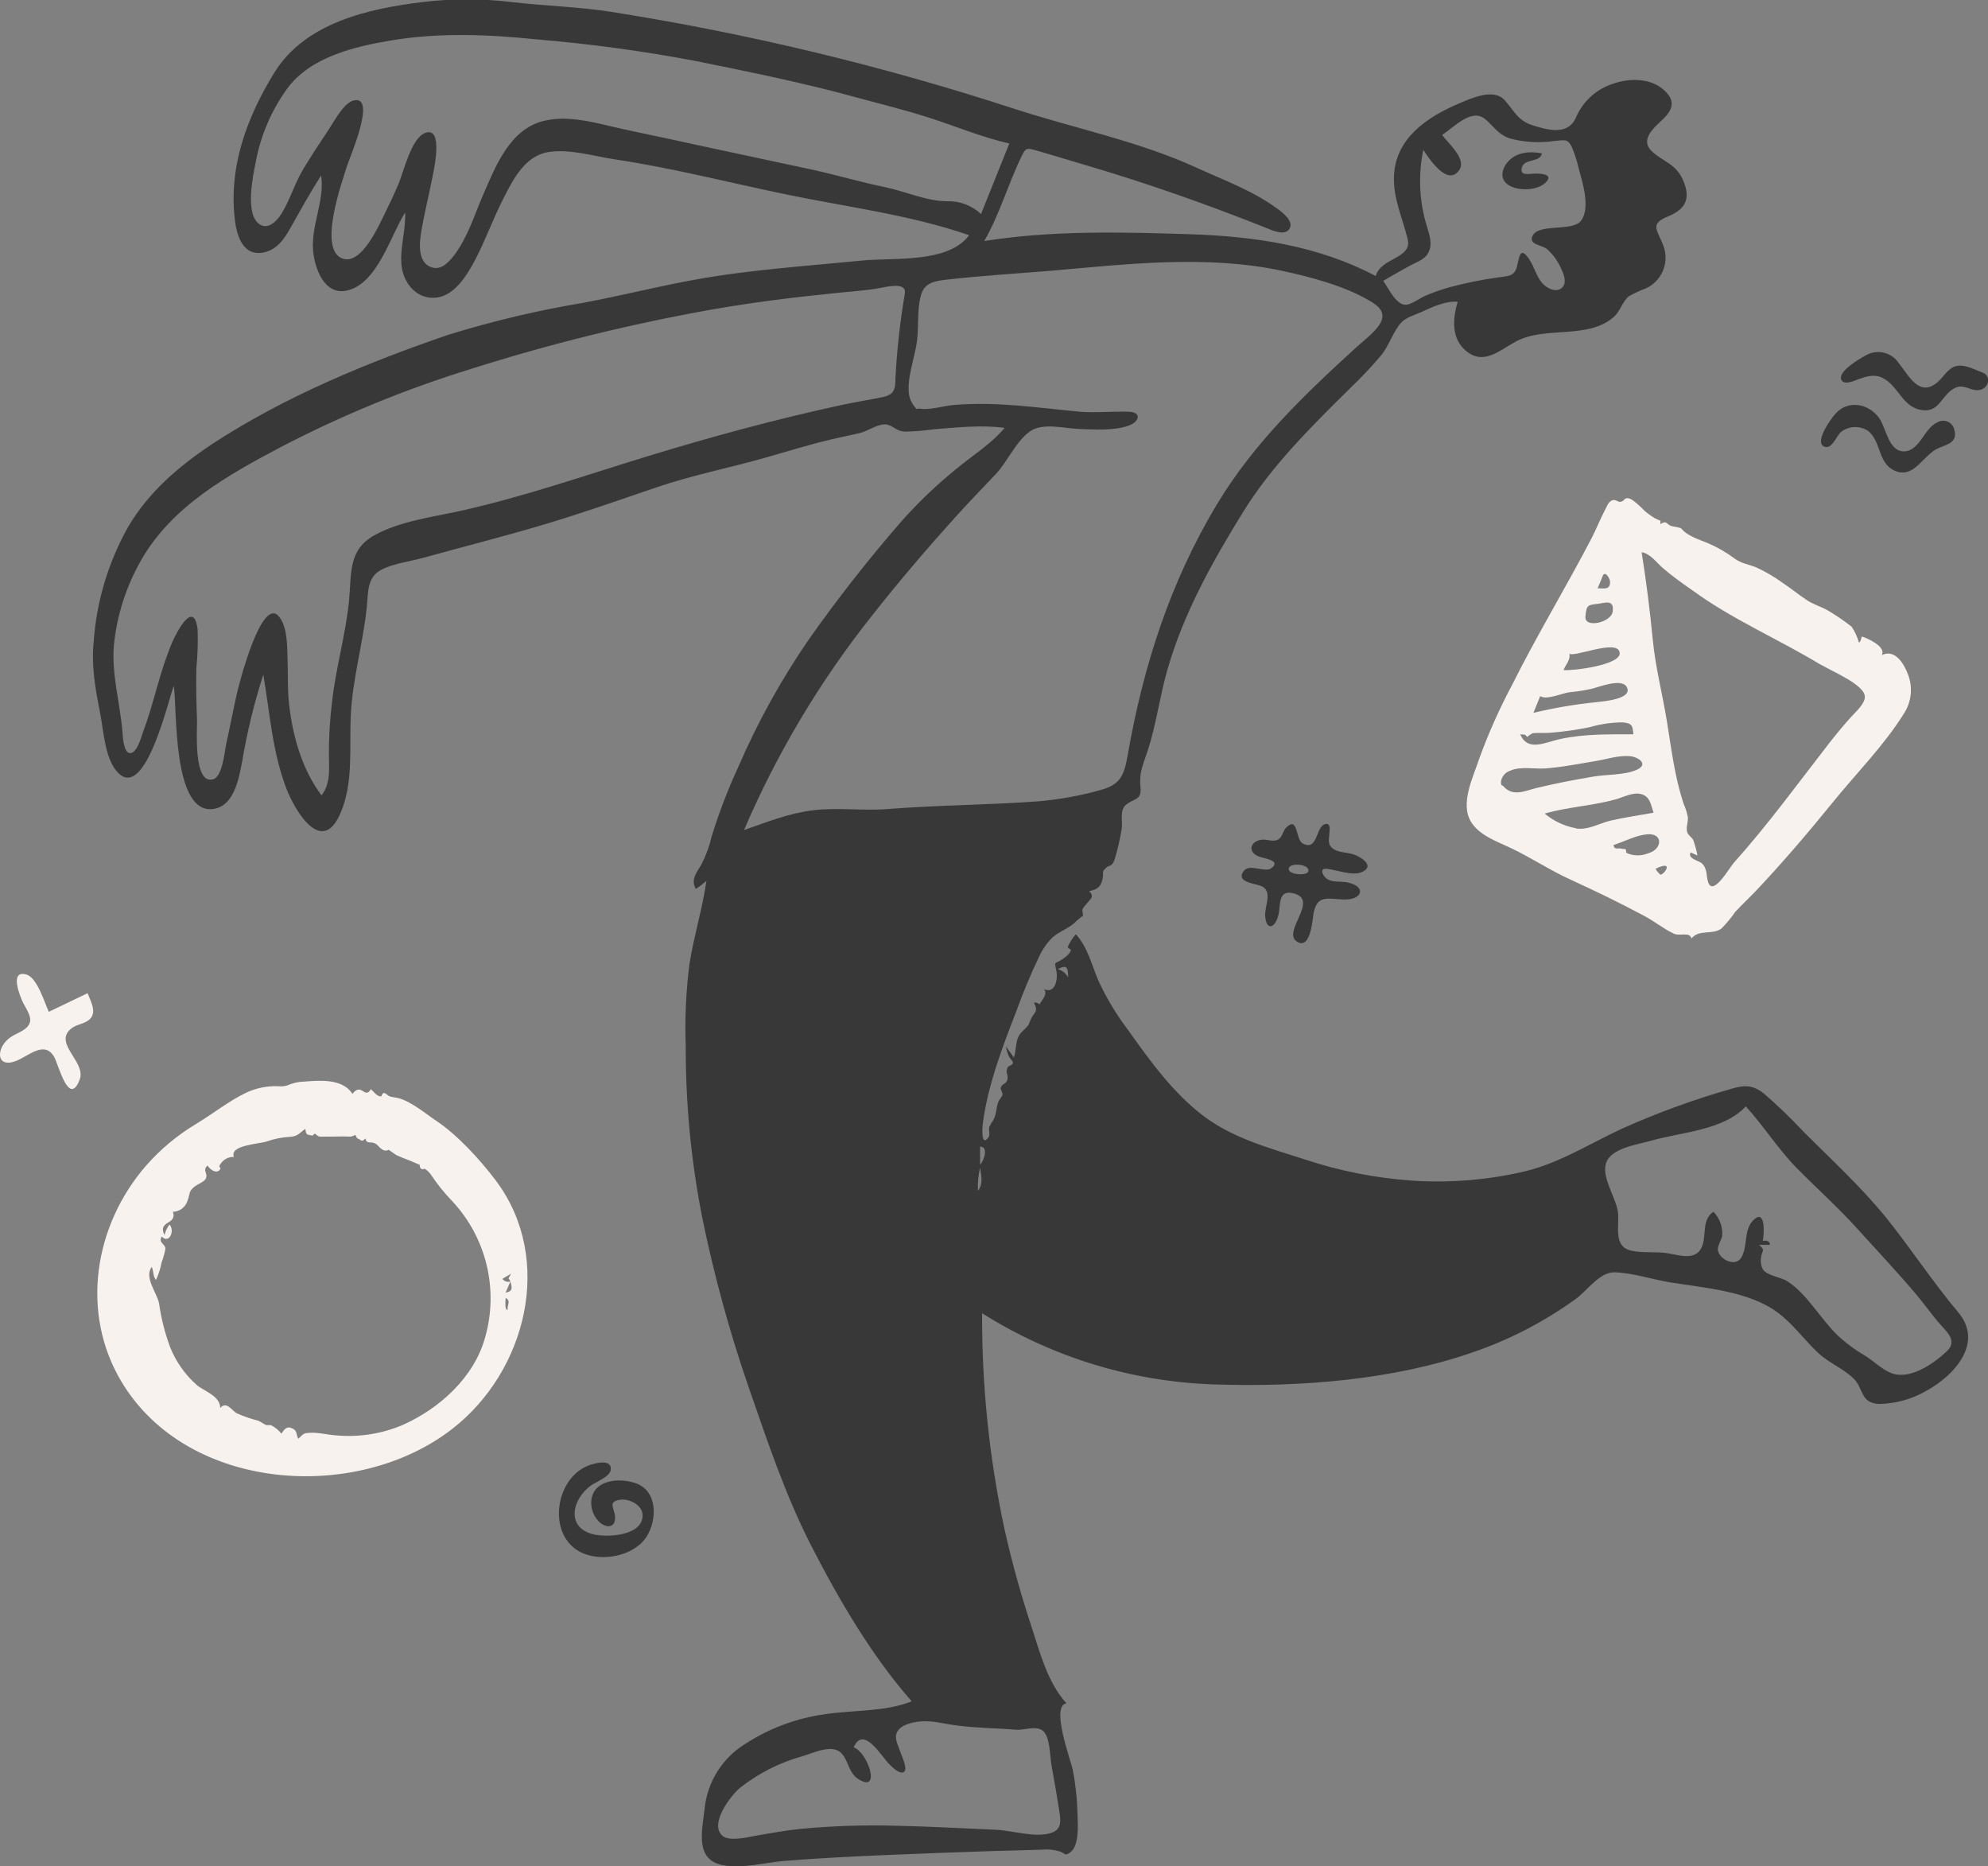 <svg width="358" height="336" viewBox="0 0 358 336" fill="none" xmlns="http://www.w3.org/2000/svg">
<rect x="0" y="0" width="358" height="336" fill="#808080" stroke="none"/>
<g clip-path="url(#clip0_504_1210)">
<path d="M339.582 219.13C335.104 213.646 329.894 208.851 324.91 203.884C322.618 201.424 320.196 199.087 317.655 196.884C315.707 195.336 314.2 195.315 311.853 196.003C305.096 197.923 298.487 200.331 292.079 203.206C286.202 205.927 280.852 209.399 274.48 210.915C267.95 212.432 261.234 212.99 254.544 212.571C247.805 212.125 241.152 210.813 234.748 208.668C228.591 206.69 222.165 204.959 216.901 201.045C211.368 196.927 207.106 191.014 203.155 185.455C201.043 182.673 199.238 179.67 197.773 176.499C196.6 173.725 195.835 170.457 193.736 168.199C193.149 168.858 192.669 169.605 192.315 170.414C192.197 170.801 192.897 170.79 192.832 171.102C192.692 171.682 191.917 172.274 191.465 172.596C189.84 173.736 189.84 172.822 190.259 174.962C190.507 176.198 190.044 179.004 188.01 178.09C188.752 178.983 187.568 180.112 187.181 180.843C187.065 180.699 186.909 180.593 186.733 180.535C186.558 180.478 186.369 180.473 186.19 180.52C186.933 182.004 186.492 182.036 185.771 183.208C185.566 183.611 185.39 184.028 185.243 184.455C184.511 185.531 183.661 185.756 183.23 187.057C182.875 188.133 182.972 189.304 182.574 190.369L181.153 188.412C181.258 189.01 181.431 189.595 181.669 190.154C181.809 190.444 182.423 191.132 182.412 191.283C182.412 191.885 181.637 191.734 181.422 192.25C181.024 193.218 181.594 193.326 181.422 194.293C181.25 195.261 180.507 194.949 180.195 195.863C180.13 196.035 180.604 196.723 180.528 197.099C180.453 197.476 179.936 197.938 179.764 198.411C179.334 199.615 179.495 200.486 178.892 201.637C178.603 202.03 178.354 202.451 178.15 202.895C178.01 203.335 178.322 204.292 178.042 204.69C176.696 206.625 176.879 203.292 176.965 202.464C177.816 195.53 180.561 188.38 183.08 181.897C184.258 178.623 185.602 175.412 187.105 172.274C187.686 170.979 188.5 169.802 189.506 168.801C190.819 167.597 192.681 167.113 193.876 165.769C193.693 165.984 195.168 164.586 194.953 165.038C195.168 164.629 194.802 164.07 194.953 163.672C195.103 163.275 195.426 163.081 195.771 162.597C196.384 161.812 197.127 161.425 196.148 160.447C197.59 160.135 198.3 159.662 198.569 158.125C198.785 157.049 198.354 157.049 199.097 156.318C199.84 155.587 200.173 156.146 200.69 154.835C201.23 153.072 201.655 151.276 201.96 149.459C202.251 148.029 201.54 145.922 202.746 144.911C204.275 143.631 205.642 144.169 205.373 141.599C205.103 139.03 205.889 137.567 206.675 135.148C208.236 130.407 208.828 125.407 210.216 120.612C213.144 110.377 218.322 101.141 223.887 92.131C229.033 83.809 236.223 76.713 243.155 69.875C245.084 68.031 246.916 66.09 248.645 64.058C250.12 62.295 250.798 59.887 252.208 58.209C253.059 57.188 254.662 56.758 255.857 56.221C257.859 55.317 260.238 54.145 262.499 54.328C261.605 57.339 261.304 60.876 263.952 63.134C267.181 65.886 270.077 63.026 273.016 61.467C278.398 58.607 286.051 61.231 290.734 56.952C291.81 55.93 292.155 54.307 293.317 53.35C294.277 52.794 295.286 52.326 296.331 51.952C297.741 51.32 298.858 50.177 299.458 48.755C300.057 47.332 300.094 45.735 299.56 44.286C298.484 41.372 296.912 40.351 300.497 38.91C303.393 37.706 304.501 35.9 303.188 32.674C301.875 29.449 299.636 29.245 297.461 27.234C295.287 25.223 297.774 23.03 299.356 21.568C301.39 19.676 301.778 17.977 299.42 16.02C297.063 14.063 293.425 14.042 290.551 15.052C289.041 15.522 287.653 16.316 286.484 17.379C285.314 18.441 284.391 19.746 283.78 21.202C282.37 24.352 278.904 23.471 276.083 22.589C273.263 21.708 272.693 19.944 270.927 17.998C268.957 15.848 264.953 17.676 262.639 18.676C256.923 21.106 251.25 24.955 251.024 31.771C250.884 35.835 252.606 39.297 253.5 43.103C254.318 46.587 248.71 46.329 247.741 49.694C237.375 44.211 225.836 42.534 214.253 42.168C201.939 41.77 189.495 41.458 177.245 43.394C180.076 38.469 181.551 33.061 184.038 27.987C184.748 26.535 185.049 26.653 186.621 27.094C189.624 27.944 192.617 28.89 195.609 29.761C206.578 32.986 217.332 36.782 227.902 40.985C228.925 41.394 231.228 42.534 232.133 41.297C233.209 39.878 230.766 38.072 229.786 37.405C225.48 34.276 220.227 32.373 215.448 30.18C204.985 25.385 193.413 23.105 182.498 19.536C158.864 11.832 134.654 6.015 110.097 2.14C104.123 1.204 98.095 1.064 92.089 0.366C86.79 -0.269 81.435 -0.269 76.136 0.366C66.33 1.548 54.952 4.096 49.408 13.074C44.403 21.17 41.066 30.277 42.336 39.889C42.724 42.781 43.951 46.2 47.514 45.447C49.989 44.931 51.303 42.835 52.444 40.792C54.188 37.695 55.899 34.599 57.826 31.588C58.515 36.104 55.985 40.544 56.383 45.146C56.653 48.264 58.386 53.199 62.444 52.318C67.998 51.103 70.291 42.426 72.96 38.265C73.1 41.491 71.97 44.63 72.315 47.845C72.659 51.06 75.146 54.016 78.633 53.575C81.863 53.167 84.016 49.651 85.458 46.995C87.406 43.308 88.795 39.351 90.7 35.642C92.476 32.158 94.586 28.019 98.838 27.363C102.627 26.782 106.976 28.126 110.679 28.686C121.077 30.234 131.26 32.868 141.54 34.997C152.563 37.276 163.844 38.663 174.522 42.34C170.765 47.447 160.937 46.35 155.34 46.899C146.89 47.727 138.322 48.35 129.915 49.565C121.508 50.78 113.477 52.92 105.243 54.479C97.022 55.843 88.901 57.758 80.937 60.209C66.168 65.241 51.163 71.445 38.181 79.96C32.164 83.971 26.792 88.561 23.111 94.797C19.518 101.16 17.386 108.24 16.868 115.527C16.437 120.053 17.169 123.977 18.041 128.429C18.676 131.654 18.891 136.965 21.442 139.298C26.329 143.75 30.388 125.676 31.292 123.494C31.938 127.074 30.883 147.233 38.719 145.588C42.218 144.857 43.025 140.062 43.596 137.17C44.483 131.847 45.76 126.597 47.417 121.461C48.579 128.289 49.064 135.439 51.561 141.943C53.23 146.244 57.966 153.975 61.249 146.545C63.725 140.987 62.874 134.589 63.176 128.687C63.499 122.128 65.382 115.785 66.05 109.334C66.308 106.818 66.05 103.958 68.601 102.614C70.754 101.442 73.983 101.055 76.319 100.399C83.337 98.453 90.399 96.668 97.385 94.604C104.371 92.54 111.26 90.12 118.149 87.766C124.748 85.508 131.475 84.228 138.149 82.304C141.949 81.229 145.684 80.057 149.538 79.143C151.325 78.713 153.144 78.38 154.92 77.939C156.244 77.616 157.988 76.38 159.344 76.401C160.701 76.423 161.271 77.616 162.886 77.702C164.63 77.684 166.37 77.547 168.096 77.294C172.283 76.971 176.707 76.455 180.916 77.036C178.408 80.014 175.006 82.067 172.035 84.562C168.561 87.389 165.321 90.492 162.348 93.841C156.438 100.627 150.88 107.711 145.695 115.064C140.682 122.331 136.398 130.074 132.907 138.18C131.055 142.192 129.472 146.323 128.171 150.545C127.766 152.298 127.148 153.995 126.33 155.598C125.501 157.049 124.317 158.297 125.307 160.049C125.975 159.605 126.611 159.116 127.213 158.587C126.502 163.597 124.974 168.435 124.177 173.435C123.533 178.389 123.303 183.388 123.488 188.38C123.461 198.709 124.453 209.016 126.448 219.151C128.559 229.493 131.345 239.686 134.791 249.664C138.117 259.255 141.465 269.297 146.115 278.339C151.077 288.015 156.987 298.133 164.177 306.293C159.484 308.218 153.51 307.852 148.537 308.626C143.502 309.316 138.678 311.096 134.403 313.841C132.29 315.096 130.505 316.835 129.195 318.913C127.886 320.992 127.088 323.351 126.868 325.797C126.427 329.571 125.124 334.796 130.098 335.785C133.671 336.495 137.633 335.323 141.228 335.032C147.471 334.527 153.725 334.215 159.99 333.957C166.255 333.699 172.488 333.452 178.731 333.258C181.669 333.162 184.608 333.119 187.547 333.011C188.655 332.899 189.774 333.005 190.841 333.323C191.777 333.624 191.713 334.248 192.746 333.484C194.425 332.237 194.081 328.313 194.038 326.582C193.979 323.917 193.695 321.263 193.187 318.647C192.886 317.088 189.129 307.078 192.046 306.659C188.666 302.939 187.31 297.638 185.792 292.983C183.864 287.18 182.229 281.284 180.894 275.318C178.152 262.538 176.799 249.499 176.858 236.429C189.478 244.389 204.006 248.819 218.925 249.256C234.146 249.729 250.873 248.482 265.33 243.428C271.911 241.163 278.121 237.938 283.758 233.859C285.814 232.376 288.064 229.01 290.723 229.064C293.952 229.139 297.558 230.354 300.755 230.87C306.88 231.87 314.867 232.429 320.045 236.246C322.854 238.3 324.878 241.181 327.386 243.547C329.302 245.342 331.821 246.32 333.726 248.116C335.632 249.912 334.954 252.599 338.344 252.761C341.375 252.727 344.344 251.9 346.956 250.363C351.95 247.632 357.268 241.762 352.65 236.278C348.032 230.795 344.06 224.688 339.582 219.13ZM253.79 47.888C255.276 47.071 256.923 46.694 257.461 44.899C257.946 43.308 257.127 41.512 256.729 39.986C255.558 35.744 255.414 31.284 256.309 26.976C257.246 28.384 260.723 33.836 262.833 30.535C264.103 28.546 260.68 25.686 259.689 24.288C261.842 22.944 265.007 19.321 267.526 21.503C269.151 22.923 269.851 24.277 272.036 24.965C274.616 25.627 277.302 25.766 279.937 25.374C281.842 25.213 282.305 24.965 283.048 26.449C283.576 27.68 283.987 28.958 284.275 30.266C284.942 32.707 286.503 37.513 284.663 39.792C283.048 41.792 276.772 40.082 275.9 42.663C275.427 44.071 277.698 44.125 278.559 44.813C279.642 45.778 280.508 46.962 281.1 48.286C281.53 49.189 282.176 50.683 281.455 51.619C280.443 52.898 278.559 51.931 277.741 50.995C276.665 49.759 276.299 48.06 275.394 46.694C273.737 44.222 273.629 46.189 273.177 47.974C272.725 49.759 271.595 49.694 269.894 49.931C266.894 50.337 263.924 50.937 261.003 51.726C259.515 52.137 258.059 52.651 256.643 53.264C255.728 53.662 254.146 54.844 253.145 54.866C251.304 54.866 250.034 51.801 249.086 50.565C250.626 49.64 252.197 48.78 253.79 47.888ZM170.582 36.233C166.847 36.233 163.047 34.448 159.387 33.696C155.082 32.814 150.776 31.545 146.47 30.588C137.988 28.761 129.516 26.987 121.045 25.127C117.363 24.32 113.671 23.611 110.011 22.74C106.093 21.815 101.863 20.783 97.858 21.783C91.777 23.299 89.247 29.943 86.976 35.126C85.404 38.781 84.166 42.867 81.712 46.049C80.829 47.189 79.559 48.544 77.998 48.2C75.049 47.512 75.522 43.62 75.899 41.458C76.437 38.33 77.212 35.244 77.826 32.137C78.074 30.879 79.979 22.654 76.567 23.933C74.016 24.869 72.659 31.094 71.69 33.309C70.973 34.964 70.212 36.599 69.408 38.211C68.332 40.362 65.264 47.533 61.873 46.608C57.019 45.286 61.679 32.524 62.508 29.836C62.961 28.352 67.891 17.16 63.725 18.074C61.949 18.461 60.226 21.761 59.322 23.127C57.708 25.546 56.093 27.987 54.597 30.47C53.1 32.954 52.25 35.921 50.711 38.437C49.903 39.76 48.246 41.523 46.631 40.297C44.112 38.394 45.555 31.696 46.039 29.245C46.914 24.456 48.848 19.923 51.701 15.977C55.899 10.236 63.832 8.386 70.506 7.268C79.118 5.838 87.848 6.193 96.491 7.075C106.18 7.882 115.82 9.192 125.372 10.999C135.06 12.966 144.748 14.923 154.21 17.536C158.688 18.762 163.23 19.848 167.654 21.299C172.348 22.826 176.933 24.74 181.756 25.836L176.664 38.534C175.852 37.769 174.897 37.172 173.853 36.777C172.81 36.382 171.698 36.197 170.582 36.233V36.233ZM162.961 52.758C162.09 57.846 161.519 62.979 161.25 68.133C161.25 70.079 161.024 71.058 158.957 71.488C156.513 72.004 154.037 72.38 151.583 72.907C139.742 75.466 128.149 78.616 116.578 82.153C105.329 85.594 94.263 89.465 82.767 92.013C77.815 93.088 72.002 93.851 67.525 96.313C62.67 98.926 63.316 103.205 62.874 107.914C62.293 114.204 60.431 120.29 59.774 126.569C59.408 129.569 59.225 132.588 59.225 135.611C59.225 138.191 59.634 140.987 57.901 143.201C54.424 138.557 52.767 132.718 52.089 127.074C51.755 124.311 51.884 121.515 51.787 118.741C51.712 116.505 51.787 112.946 50.302 111.075C47.137 107.011 43.003 123.289 42.616 125.053C41.959 127.977 41.41 130.934 40.754 133.858C40.463 135.148 40.086 139.868 38.353 140.309C34.747 141.277 35.533 131.159 35.479 129.622C35.361 126.515 35.285 123.397 35.361 120.29C35.592 117.986 35.667 115.669 35.587 113.355C34.952 107.839 31.852 113.656 30.98 115.709C28.773 120.892 27.75 126.461 25.791 131.708C25.458 132.589 24.715 135.535 23.466 135.589C22.218 135.643 22.11 132.493 22.035 131.568C21.582 126.418 20.054 121.289 20.517 116.075C21.069 110.701 22.745 105.504 25.436 100.818C30.969 91.142 40.947 85.583 50.506 80.519C61.489 74.798 72.968 70.081 84.801 66.424C99.021 61.91 113.524 58.336 128.214 55.726C135.663 54.414 143.284 53.479 150.819 52.726C153.456 52.457 156.104 52.307 158.72 51.801C159.667 51.64 163.219 50.737 162.95 52.758H162.961ZM159.926 145.653C155.394 146.018 150.84 145.33 146.319 145.889C142.014 146.427 138.009 148.04 133.984 149.437C139.947 135.53 147.748 122.483 157.181 110.645C161.885 104.678 166.944 98.754 172.035 93.109C174.404 90.486 176.847 87.949 179.291 85.39C181.443 83.121 183.037 79.251 185.652 77.552C187.88 76.1 191.788 77.132 194.264 77.229C197.062 77.326 200.464 77.584 203.198 76.649C205.168 75.982 205.717 74.176 203.198 74.122C200.281 74.047 197.407 74.348 194.457 74.122C186.793 73.412 179.387 72.251 171.691 72.918C169.926 73.068 167.59 73.821 165.857 73.595C164.608 73.423 165.426 74.058 164.565 73.058C164.171 72.52 163.889 71.91 163.736 71.262C163.176 68.413 164.748 64.327 165.125 61.456C165.469 58.79 165.125 55.866 165.814 53.275C166.406 50.92 168.214 50.608 170.432 50.35C176.513 49.662 182.714 49.275 188.828 48.78C202.757 47.587 217.138 45.802 230.981 48.78C235.986 49.855 242.079 51.468 246.546 54.092C247.935 54.909 249.345 55.876 248.839 57.564C248.333 59.252 245.728 61.188 244.447 62.349C234.996 70.95 225.868 79.67 219.226 90.669C210.755 104.7 205.889 119.849 203.08 135.922C202.466 139.385 201.896 141.191 198.333 142.191C194.584 143.256 190.741 143.954 186.858 144.277C177.87 144.932 168.881 144.943 159.915 145.653H159.926ZM176.492 210.27C176.707 211.765 177.105 213.066 176.115 214.399C176.032 213.012 176.155 211.621 176.481 210.27H176.492ZM182.95 311.411C184.414 311.551 186.675 310.54 187.902 311.691C189.129 312.841 189.065 316.292 189.366 317.894C189.861 320.518 190.302 323.163 190.722 325.807C190.991 327.538 191.336 329.302 189.366 329.968C186.47 330.947 182.326 329.549 179.301 329.42C173.327 329.173 167.353 328.818 161.379 328.7C155.581 328.533 149.779 328.727 144.005 329.28C141.4 329.549 138.849 330.033 136.276 330.463C134.909 330.699 131.271 331.656 130.044 330.463C127.729 328.313 131.572 323.281 133.273 321.862C136.61 319.236 140.438 317.302 144.533 316.174C146.589 315.561 150.012 313.852 151.637 315.765C152.875 317.238 152.832 319.206 154.608 320.324C158.731 322.915 156.32 315.497 153.736 314.583C155.469 310.529 158.763 316.238 160.13 317.615C160.625 318.099 162.208 319.711 162.886 318.905C163.402 318.292 162.38 316.131 162.186 315.54C161.895 314.636 161.163 313.282 161.379 312.314C161.755 310.551 164.231 310.078 165.684 309.927C167.977 309.701 170.238 310.433 172.498 310.669C175.964 311.121 179.474 311.121 182.961 311.411H182.95ZM176.492 209.657V206.432C178.117 206.421 177.116 209.152 176.503 209.657H176.492ZM190.485 174.489C192.143 173.607 192.348 174.155 192.348 175.972C192.16 175.614 191.9 175.297 191.586 175.042C191.271 174.787 190.908 174.599 190.518 174.489H190.485ZM350.476 243.385C348.151 245.536 343.899 248.525 340.54 247.191C338.85 246.514 337.419 245.041 335.879 244.084C334.069 243.032 332.383 241.781 330.852 240.353C327.795 237.375 325.47 233.021 321.875 230.677C320.669 229.903 318.301 229.731 317.461 228.526C317.128 227.893 317.008 227.169 317.117 226.462C317.268 225.064 318.021 225.15 316.762 224.118H318.721C318.721 223.366 318.01 223.301 317.44 223.398C317.709 222.194 317.967 217.506 315.782 219.635C313.888 221.473 314.835 224.538 313.489 226.527C312.467 228.064 309.733 226.828 309.367 225.14C309.194 224.387 310.034 223.204 310.131 222.463C310.192 221.674 310.082 220.882 309.809 220.14C309.536 219.398 309.106 218.723 308.549 218.162C306.213 219.721 307.537 222.946 306.202 224.989C304.996 226.849 302.305 225.978 300.465 225.656C298.312 225.269 295.771 225.656 293.662 225.14C290.432 224.355 291.67 220.624 291.358 218.216C291.024 215.635 288.409 212.055 289.205 209.453C290.045 206.658 294.975 206.056 297.332 205.367C302.714 203.819 310.389 203.518 314.383 199.185C317.612 202.723 320.131 206.787 323.468 210.195C327.074 213.883 330.917 217.291 334.383 221.119C337.989 225.118 341.703 229.032 345.147 233.128C346.654 234.924 347.989 236.859 349.55 238.601C350.971 240.16 352.435 241.59 350.476 243.385Z" fill="#393839"/>
<path d="M302.822 95.206C302.596 94.926 301.304 94.829 300.938 94.69C300.034 94.356 300.163 93.615 299.012 94.356C298.958 94.292 299.065 93.776 299.012 93.744C298.642 93.608 298.282 93.447 297.935 93.26C297.306 92.875 296.708 92.44 296.148 91.959C295.549 91.318 294.897 90.728 294.2 90.196C293.933 89.977 293.626 89.812 293.296 89.712C292.37 89.561 292.639 90.217 291.821 90.346C291.315 90.421 290.96 89.83 290.303 90.088C289.647 90.346 289.399 91.099 289.151 91.572C288.226 93.292 287.526 95.141 286.622 96.883C281.993 105.764 276.762 114.365 272.305 123.3C270.019 127.58 268.04 132.017 266.385 136.578C265.308 139.89 262.833 144.728 264.953 148.039C266.493 150.448 269.571 151.491 272.025 152.652C275.728 154.404 279.13 156.695 282.876 158.393C287.332 160.415 291.66 162.533 295.998 164.844C297.86 165.812 299.528 167.199 301.38 168.07C302.51 168.629 304.254 167.672 304.609 168.951C306.019 167.242 308.312 168.382 309.991 167.177C310.905 166.258 311.734 165.257 312.467 164.188C313.673 162.888 314.975 161.673 316.213 160.382C321.089 155.222 325.589 149.932 330.034 144.47C334.276 139.223 339.238 134.267 342.822 128.525C343.518 127.477 343.949 126.276 344.078 125.025C344.207 123.775 344.031 122.511 343.565 121.343C342.876 119.505 341.218 116.741 338.861 117.956C339.755 116.473 336.31 114.881 335.266 114.591C335.266 114.591 335.04 115.731 334.749 115.666C334.471 114.651 334.027 113.688 333.436 112.817C332.086 111.768 330.673 110.802 329.205 109.925C327.925 109.194 326.568 108.85 325.33 108.011C323.823 107.022 322.445 105.861 320.938 104.872C319.464 103.816 317.892 102.901 316.245 102.141C314.846 101.582 313.597 101.463 312.338 100.539C310.88 99.453 309.302 98.54 307.634 97.819C306.084 97.163 303.931 96.55 302.822 95.206ZM288.592 103.743C289.001 102.603 289.926 104.13 289.937 104.71C289.991 106.248 288.861 105.915 287.698 105.915C288.01 105.194 288.312 104.474 288.592 103.743V103.743ZM287.666 108.721C288.968 108.57 290.745 107.807 290.411 110.118C290.12 112.097 285.319 113.161 285.502 111.022C285.685 108.882 285.965 108.925 287.666 108.721V108.721ZM282.596 117.591C282.876 118.666 291.52 114.774 291.681 117.591C291.799 119.741 283.123 120.816 281.563 120.634C281.929 119.666 282.908 118.773 282.596 117.591ZM277.354 125.31C278.43 126.128 281.38 124.762 282.671 124.622C284.049 124.505 285.415 124.29 286.762 123.977C287.967 123.665 291.961 122.117 292.887 123.59C294.308 125.87 288.581 126.278 287.644 126.396C283.768 126.78 279.924 127.43 276.137 128.342C276.546 127.321 276.955 126.332 277.354 125.343V125.31ZM274.63 132.267L275.029 132.675C275.325 132.399 275.663 132.17 276.03 131.998C277.106 131.901 278.107 131.998 279.151 131.923C281.553 131.742 283.941 131.404 286.299 130.912C288.195 130.359 290.158 130.07 292.133 130.052C293.845 130.192 294.017 130.547 294.135 132.202C289.776 132.202 285.287 132.116 281.014 133.041C278.226 133.632 275.158 135.417 273.758 132.202L274.63 132.267ZM270.788 141.588C270.508 141.298 270.271 141.588 270.303 140.675C270.373 140.23 270.567 139.814 270.862 139.474C271.157 139.134 271.541 138.883 271.972 138.75C273.737 137.944 276.223 138.46 278.107 138.352C281.121 138.159 284.178 137.535 287.149 137.051C289.205 136.729 291.337 135.976 293.436 136.127C295.061 136.245 297.02 137.632 294.652 138.632C292.499 139.556 289.27 139.417 286.934 139.814C283.479 140.395 280.034 141.062 276.633 141.879C274.587 142.395 272.499 143.47 270.788 141.621V141.588ZM283.802 149.115C281.724 148.736 279.78 147.824 278.161 146.47C282.348 145.276 286.773 145.072 290.928 143.922C292.295 143.545 294.082 142.567 295.545 142.965C297.182 143.406 297.289 144.932 297.774 146.319C295.158 146.792 292.531 147.158 289.948 147.76C287.817 148.298 286.062 149.459 283.802 149.158V149.115ZM292.897 153.512C292.779 153.448 292.897 152.985 292.704 152.888C292.51 152.792 292.252 152.888 292.101 152.824C291.573 152.555 290.658 153.147 290.572 152.125C292.564 151.512 294.523 150.394 296.622 150.201C299.539 149.943 299.41 152.91 296.783 153.63C296.165 153.885 295.501 154.01 294.833 153.997C294.164 153.984 293.505 153.834 292.897 153.555V153.512ZM298.958 157.415C298.611 157.145 298.331 156.799 298.14 156.404C301.713 154.673 299.561 157.694 298.958 157.458V157.415ZM328.021 119.72C329.937 120.892 335.879 123.311 335.826 125.483C335.826 126.751 334.006 128.332 333.221 129.213C331.875 130.719 330.616 132.235 329.378 133.826C323.716 141.115 318.377 148.47 312.23 155.329C311.315 156.404 308.527 161.339 307.623 158.877C307.214 157.802 307.558 156.501 306.493 155.458C305.944 154.921 303.834 154.62 304.448 153.469L305.675 154.017C305.501 153.065 305.245 152.13 304.91 151.222C304.609 150.674 304.028 150.426 303.834 149.814C303.565 148.975 304.028 147.996 303.952 147.126C303.785 146.266 303.518 145.429 303.156 144.631C301.573 139.782 301.003 134.955 300.185 129.912C299.367 124.87 298.129 120.236 297.634 115.193C297.117 109.925 296.471 104.657 295.621 99.421C297.139 99.635 298.312 101.281 299.388 102.216C301.068 103.678 302.908 104.99 304.77 106.28C311.983 111.559 320.357 115.096 327.989 119.741L328.021 119.72Z" fill="#F8F2EF"/>
<path d="M78.655 201.852C76.793 200.615 74.177 198.4 71.895 197.745C71.357 197.583 70.819 197.572 70.269 197.411C69.721 197.25 69.634 196.863 69.193 196.788C68.752 196.712 68.838 197.465 68.483 197.4C67.761 197.261 67.299 196.54 66.782 196.089C65.705 197.992 65.092 194.799 63.466 196.938C61.54 193.928 57.008 194.584 53.94 194.788C53.198 194.893 52.473 195.099 51.787 195.401C51.252 195.569 50.687 195.624 50.13 195.562C48.15 195.477 46.179 195.868 44.381 196.702C41.206 198.207 38.289 200.561 35.264 202.378C31.89 204.403 28.854 206.943 26.265 209.905C16.943 220.656 14.424 236.321 21.884 248.772C33.725 268.555 64.188 270.662 81.454 257.244C94.801 246.88 99.882 226.699 89.322 212.582C86.416 208.722 82.315 204.292 78.655 201.852ZM87.342 240.848C85.361 247.998 79.096 253.642 72.465 256.567C68.781 258.124 64.773 258.766 60.786 258.438C59.204 258.362 57.331 257.857 55.813 257.954C54.64 258.018 54.737 258.072 53.714 259.029C53.283 258.233 53.596 257.674 52.734 257.212C51.658 256.642 51.206 257.309 50.678 258.104C50.166 257.464 49.519 256.943 48.784 256.578H47.955C47.783 256.524 46.814 255.9 46.513 255.782C45.188 255.449 43.896 255.003 42.648 254.449C41.636 253.857 40.807 252.212 39.656 253.481C39.656 251.331 36.792 250.481 35.458 249.374C33.35 247.517 31.706 245.194 30.657 242.59C29.701 240.029 29.026 237.372 28.644 234.666C28.289 232.763 25.899 229.999 27.331 228.075C27.675 228.892 27.514 229.709 28.084 230.44C28.561 229.44 28.901 228.381 29.096 227.29C29.41 226.472 29.645 225.626 29.796 224.763C29.645 223.828 28.482 223.774 29.128 222.613C30.463 224.065 31.54 221.538 30.528 220.463C30.093 221.021 29.784 221.666 29.623 222.355C28.31 219.71 31.938 220.56 31.141 218.173C31.716 218.156 32.272 217.965 32.735 217.625C33.199 217.285 33.548 216.812 33.735 216.27C34.295 214.818 33.886 214.496 35.156 213.539C35.598 213.205 36.836 212.732 37.062 212.184C37.503 211.109 36.383 210.819 37.363 209.829C37.697 210.41 38.978 211.56 39.688 210.464C39.828 210.249 39.236 210.098 39.688 209.593C39.941 209.179 40.3 208.839 40.727 208.609C41.154 208.378 41.635 208.265 42.121 208.281C41.27 206.131 46.728 205.98 48.127 205.475C49.431 205.017 50.794 204.749 52.175 204.679C53.66 204.561 53.736 204.12 54.995 203.228C55.092 204.507 55.404 204.228 56.319 204.454C56.534 204.077 56.76 204.034 56.986 204.325C57.096 204.434 57.227 204.518 57.372 204.572C57.517 204.626 57.672 204.648 57.826 204.636C58.321 204.636 58.902 204.636 59.408 204.636C60.635 204.636 61.906 204.561 63.111 204.636C63.419 204.584 63.715 204.475 63.983 204.314L64.328 204.959C64.963 205.034 65.016 205.83 65.802 204.959C66.028 206.034 66.696 205.496 67.406 205.798C68.117 206.099 68.149 206.507 68.741 206.873C68.91 207.024 69.123 207.118 69.35 207.142C69.576 207.165 69.804 207.116 70 207.002C70.42 207.313 70.851 207.615 71.292 207.916C72.145 208.318 73.018 208.677 73.908 208.991C74.468 209.217 74.984 209.464 75.587 209.711C75.587 210.392 75.888 210.629 76.491 210.421C76.969 210.726 77.376 211.129 77.686 211.603C78.775 213.233 80.007 214.762 81.368 216.173C84.421 219.415 86.577 223.394 87.625 227.721C88.672 232.047 88.575 236.571 87.342 240.848V240.848ZM91.432 235.816C90.808 235.934 91.055 233.999 91.055 233.666C92.121 234.257 91.238 234.988 91.432 235.859V235.816ZM91.045 232.73C91.335 232.064 91.615 231.386 91.906 230.72C92.25 231.892 92.358 232.472 91.045 232.73ZM92.046 229.301C91.314 230.655 91.594 229.817 91.906 230.72C91.645 230.799 91.366 230.795 91.107 230.708C90.849 230.621 90.624 230.456 90.463 230.236L92.046 229.301Z" fill="#F8F2EF"/>
<path d="M238.86 156.415C240.615 156.566 243.5 157.748 245.19 157.028C247.773 155.953 245.061 154.243 243.683 153.802C242.305 153.362 240.174 153.555 239.442 152.082C238.903 151.007 240.249 147.889 238.581 148.384C236.912 148.878 237.332 153.329 234.587 151.846C233.274 151.125 233.801 146.792 231.605 149.007C231.002 149.609 230.949 150.727 230.152 151.157C229.356 151.588 228.322 151.157 227.461 151.157C225.19 151.265 224.469 153.383 226.772 154.232C227.622 154.544 230.83 154.921 228.925 156.318C227.698 157.189 224.974 155.351 223.92 156.877C222.466 158.974 226.352 159.028 227.386 159.641C229.151 160.716 227.698 163.189 227.838 164.952C228.053 167.651 229.625 167.102 230.195 164.801C230.68 162.866 230.077 160.081 233.005 160.845C237.762 162.103 230.357 168.134 233.844 169.683C236.062 170.672 236.374 165.382 236.546 164.425C237.192 161.038 239.097 161.834 241.982 161.941C245.351 162.06 246.159 159.565 242.596 158.856C241.455 158.63 239.894 158.92 238.903 158.189C238.279 157.748 237.483 156.297 238.86 156.415ZM235.577 156.931C235.244 157.727 232.144 157.458 232.079 156.523C231.939 155.136 236.148 155.566 235.577 156.931V156.931Z" fill="#393839"/>
<path d="M114.489 267.039C111.755 266.06 107.202 266.275 106.524 269.791C106.404 270.526 106.458 271.279 106.68 271.991C106.902 272.702 107.287 273.351 107.805 273.888C108.989 275.135 110.873 275.242 110.765 273.081C110.7 271.587 109.279 270.297 111.777 269.995C113.338 269.802 115.641 270.974 115.717 272.683C115.889 276.565 109.183 276.866 106.707 276.199C101.787 274.866 103.122 269.748 106.502 267.383C107.374 266.781 109.871 265.845 109.99 264.587C110.141 262.921 108.074 263.254 107.062 263.512C99.613 265.125 97.988 277.586 105.77 279.93C109.301 281.005 114.274 279.93 116.405 276.705C118.397 273.63 118.429 268.404 114.489 267.039Z" fill="#393839"/>
<path d="M8.784 182.165C8.019 180.52 6.717 176.026 4.769 175.456C1.604 174.532 3.617 179.424 4.166 180.542C4.618 181.466 5.651 182.886 5.404 183.982C5.059 185.455 2.971 185.982 1.884 186.745C-0.818 188.627 -0.797 192.594 3.111 190.917C5.328 189.96 8.073 187.326 9.774 190.315C10.549 191.702 12.411 199.411 14.349 194.368C15.544 191.25 9.774 188.003 12.616 185.358C13.541 184.509 14.607 184.445 15.522 183.95C17.74 182.767 16.491 180.595 15.77 178.811L8.784 182.165Z" fill="#F8F2EF"/>
<path d="M356.967 67.058C355.578 66.553 353.867 65.553 352.316 65.897C350.766 66.241 350.024 67.897 348.829 68.875C345.6 71.563 343.705 67.564 341.929 65.37C341.283 64.397 340.28 63.717 339.136 63.475C337.992 63.234 336.8 63.451 335.815 64.08C334.878 64.585 330.895 66.908 331.584 68.381C332.09 69.456 334.049 68.488 334.728 68.252C336.181 67.746 337.537 67.305 339.033 68.047C341.832 69.424 342.553 73.219 345.933 73.81C349.313 74.402 349.55 71.101 352.037 69.854C353.716 69.015 354.878 70.499 356.493 70.208C358.108 69.918 358.732 67.725 356.967 67.058Z" fill="#393839"/>
<path d="M328.742 80.476C329.98 80.745 330.788 78.326 331.563 77.745C332.247 77.222 333.077 76.923 333.938 76.888C334.799 76.854 335.65 77.085 336.374 77.552C338.926 79.53 338.054 83.798 341.681 84.917C344.911 85.906 346.461 81.691 349.216 80.616C350.809 79.992 352.553 79.541 351.94 77.39C351.875 77.069 351.734 76.767 351.528 76.511C351.322 76.255 351.057 76.053 350.756 75.921C350.455 75.789 350.126 75.732 349.798 75.754C349.471 75.775 349.153 75.876 348.872 76.046C346.514 77.057 345.718 81.186 342.919 81.261C340.12 81.336 339.69 77.175 338.463 75.358C336.568 72.595 332.682 71.918 330.465 74.563C329.776 75.305 326.385 79.96 328.742 80.476Z" fill="#393839"/>
<path d="M271.552 33.244C273.263 34.427 276.697 34.384 278.279 32.922C279.862 31.459 277.741 31.212 276.428 31.255C275.416 31.255 273.522 31.793 274.103 30.051C274.609 28.503 277.418 29.288 277.655 27.6C275.502 27.213 273.209 27.352 271.649 29.008C270.518 30.212 269.937 32.148 271.552 33.244Z" fill="#393839"/>
</g>
<defs>
<clipPath id="clip0_504_1210">
<rect width="358" height="336" fill="white"/>
</clipPath>
</defs>
</svg>
